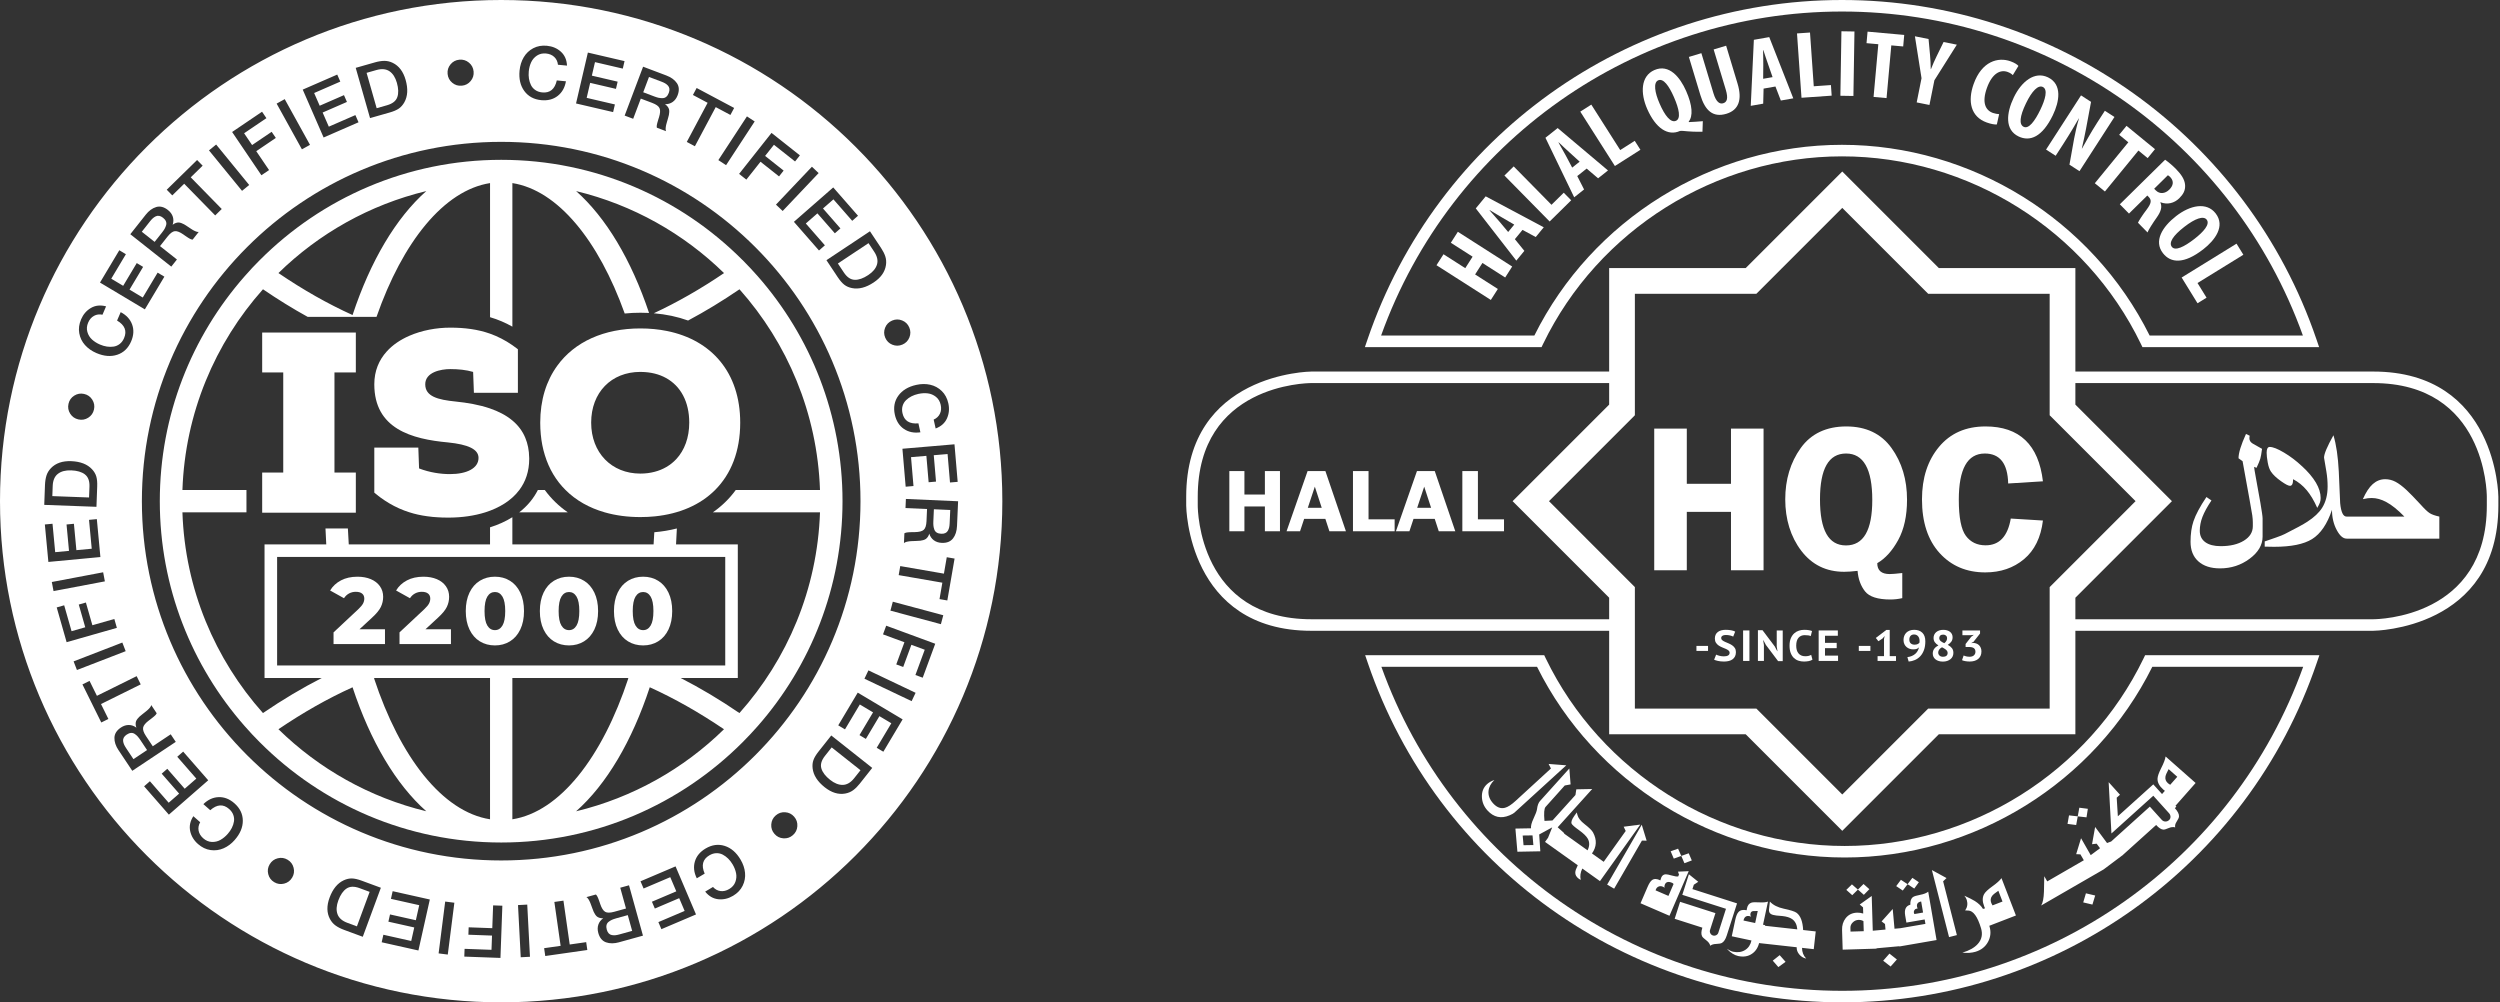 <?xml version="1.0" encoding="UTF-8"?>
<svg id="Livello_1" data-name="Livello 1" xmlns="http://www.w3.org/2000/svg" viewBox="0 0 1496.5 600">
  <rect x="0" y="0" width="1496.5" height="600" fill="#333333" stroke="none"/>
  <defs>
    <style>
      .cls-1 {
        fill: #fff;
        stroke-width: 0px;
      }
    </style>
  </defs>
  <g>
    <path class="cls-1" d="m1420.58,377.59h-188.47v-27.6l49.99-49.99-49.99-49.99v-27.6h188.47c74.08,0,74.94,74.19,74.94,74.94v5.3c0,74.09-74.19,74.94-74.94,74.94Zm-181.56-6.91h181.56c2.77,0,68.03-.91,68.03-68.04v-5.3c0-2.77-.91-68.03-68.03-68.03h-181.56v17.83l52.86,52.85-52.86,52.85v17.83Zm-265.56,6.91h-188.46c-74.08,0-74.94-74.19-74.94-74.94v-5.3c0-74.08,74.19-74.94,74.94-74.94h188.46v27.6l-49.99,49.99,49.99,49.99v27.6Zm-188.46-148.28c-2.77,0-68.03.91-68.03,68.03v5.3c0,2.77.91,68.04,68.03,68.04h181.56v-17.83l-52.85-52.85,52.85-52.85v-17.83h-181.56Z"/>
    <path class="cls-1" d="m1242.32,242.2v-81.74h-81.74l-57.8-57.8-57.8,57.8h-81.74v81.74l-57.8,57.8,57.8,57.8v81.74h81.74l57.8,57.8,57.8-57.8h81.74v-81.74l57.8-57.8-57.8-57.8Zm-15.39,109.23v72.72h-72.72l-51.43,51.43-51.42-51.43h-72.72v-72.72l-51.42-51.43,51.42-51.42v-72.72h72.72l51.42-51.42,51.43,51.42h72.72v72.72l51.42,51.42-51.42,51.43Z"/>
    <path class="cls-1" d="m1388.21,207.78h-105.75l-.94-1.95c-32.99-68.18-103.21-112.23-178.9-112.23s-145.91,44.05-178.9,112.23l-.94,1.95h-105.75l1.56-4.57C859.99,81.66,974.14,0,1102.62,0s242.62,81.66,284.04,203.21l1.56,4.57Zm-101.43-6.91h91.74c-41.74-116.22-152-193.97-275.9-193.97s-234.17,77.74-275.9,193.97h91.74c34.52-69.44,106.57-114.18,184.16-114.18s149.64,44.74,184.16,114.18Z"/>
    <path class="cls-1" d="m1102.79,600c-128.48,0-242.63-81.66-284.04-203.21l-1.56-4.57h107.19l.94,1.95c32.99,68.18,103.21,112.23,178.9,112.23s145.91-44.05,178.9-112.23l.94-1.95h104.32l-1.56,4.57c-41.41,121.55-155.55,203.21-284.04,203.21Zm-275.9-200.87c41.73,116.22,151.99,193.97,275.9,193.97s234.17-77.74,275.9-193.97h-90.31c-34.53,69.44-106.57,114.17-184.16,114.17s-149.64-44.74-184.16-114.17h-93.17Z"/>
    <path class="cls-1" d="m884.68,281.99h-9.32v36.03h24.94v-7.13h-15.62v-28.9Zm-32.15,9.32l4.12,12.64h-8.32l4.2-12.64Zm-4.34-9.32l-12.59,36.03h8.07l2.46-7.42h12.7l2.42,7.42h9.89l-12.29-36.03h-10.65Zm-28.98,0h-9.32v36.03h24.94v-7.13h-15.62v-28.9Zm-32.15,9.32l4.12,12.64h-8.32l4.2-12.64Zm-4.34-9.32l-12.59,36.03h8.07l2.46-7.42h12.7l2.42,7.42h9.89l-12.29-36.03h-10.65Zm-25.56,0v14.04h-12.25v-14.04h-9.03v36.03h9.03v-14.86h12.25v14.86h9.03v-36.03h-9.03Z"/>
    <path class="cls-1" d="m1299.08,469.79c-.64-.41-1.08-.72-1.32-.93-1.29-1.14-1.8-2.49-1.51-4.06.17-.92.8-2.39,1.89-4.39l5.18,4.57-4.24,4.8Zm-2.76-16.95c-.24,1.69-1.12,4.01-2.64,6.97-1.4,2.78-2.13,4.86-2.18,6.25-.1,2.26,1.04,4.45,3.43,6.56.31.27.63.53.97.77l-3.96,4.48,8.01,7.07,14.34-16.25-17.97-15.86Zm-.7,22.14l-.96.86-5.7-6.32-21.21,19.12-.69-11.14,1.97-1.77-6.79-7.53,1.67,30.72,25.05-22.59,9.47,10.5c.51.57.79,1.24.84,2,.02.84-.26,1.52-.86,2.06-.68.62-1.44.91-2.27.87-.83-.03-1.54-.38-2.13-1.03l-7.11-7.89-23.91,21.56,7.15,7.93,20.52-18.5c1.62,1.79,3.08,2.72,4.38,2.79.59.02,1.66-.3,3.21-.97,1.38-.59,2.66-.72,3.82-.38-.24-1.02.04-2.14.84-3.37.93-1.42,1.41-2.47,1.45-3.16.09-1.39-.74-3.06-2.5-5.01l.92-.82-7.15-7.93Zm-31.74,28.69l-2.61.96-7.13-9.61-1.84,10.33,2.75-.33,2.03,2.73-6.8,5.05,9.1,7.52,10.68-8.01-6.17-8.64Zm-19.2-20.18l-.94,5.18-5.23-.59-.89,5.1,5.18.67.95-5.18,5.23.59.81-5.11-5.1-.66Zm3.95,51.25l-1.61,5.44,5.51,1.3,1.65-5.43-5.54-1.31Zm5.44-23.58l-2.27,1.24-6.08-10.64-2.92,9.54,2.54.12,2.04,3.53-21.89,12.65-1.79-3.09c-.06,3.02-.12,6.04-.18,9.06-.13,4.1-.69,6.92-1.67,8.46l37.53-21.68-5.31-9.19Zm-61.34,30.81c-.38-.66-.63-1.13-.75-1.43-.62-1.6-.44-3.04.53-4.3.57-.74,1.8-1.75,3.7-3.03l2.49,6.45-5.97,2.31Zm5.36-16.32c-.99,1.39-2.84,3.05-5.55,4.98-2.52,1.82-4.13,3.33-4.82,4.54-1.13,1.96-1.13,4.43.02,7.4.15.39.32.76.5,1.13l-5.58,2.16,3.85,9.96,20.22-7.81-8.64-22.36Zm-9.11,17.85l-1.96.58c-1.02-1.75-2.65-3.32-4.87-4.73-1.36-.84-3.45-1.9-6.28-3.17.71.84,1.19,1.7,1.45,2.56.67,2.26.35,4.34-.96,6.24l1.84.07c3.03.11,5.57,3.64,7.65,10.59,1.09,3.66.43,6.81-1.98,9.44-1.99,2.22-5.06,3.95-9.21,5.18,3,.32,5.62.14,7.87-.53,3.44-1.03,5.96-3.03,7.55-6.01,1.54-2.92,1.81-5.98.83-9.19l-.13-.43,1.24-.37-3.05-10.23Zm-32.54-22.67l10.26,40.12,4.69-1.2-8.24-32.2,2.05-1.95-8.76-4.78Zm-10.5,26.32c-.15-.27-.25-.56-.3-.83-.09-.53.02-1.05.33-1.54.31-.49.76-.78,1.33-.86l.57-.07c-.16-.33-.27-.67-.33-1.03-.31-1.79.52-2.85,2.47-3.19l1.14,6.62-5.21.9Zm8.3-13.4c-1.04.84-2.62,1.47-4.77,1.88-2.23.42-3.66.86-4.29,1.31-1.22.84-1.76,2.38-1.64,4.62-2.69.69-3.72,2.84-3.1,6.44l.73,4.26,10.93-1.88.46,2.66-17.42,3,1.81,10.52,22.28-3.85-5-28.96Zm-9.48-8.29l-2.88,3.81-3.99-2.62-2.83,3.77,3.94,2.66,2.88-3.8,3.99,2.62,2.76-3.81-3.87-2.61Zm-13.74,45.37l-3.75,4.26,4.45,3.46,3.75-4.21-4.45-3.52Zm6.59-15.21l-3.56.32-1.07-11.81-6.66,7.43,2.04,1.54.3,3.33-8.2.75.97,10.63,17.16-1.56-.97-10.63Zm-29.88,2.03l-.07-2.19c-.04-1.25.43-2.36,1.42-3.32.98-.96,2.14-1.46,3.49-1.5,1-.03,1.96.21,2.88.73l.18,6.04-7.9.24Zm15.2-.46l-1.89.06-.63-20.92-7.18,5.11,1.98,1.71.11,3.68c-1.29-.38-2.51-.54-3.65-.51-2.89.08-5.17,1.18-6.85,3.3-1.52,1.96-2.25,4.32-2.16,7.09l.36,11.76,20.25-.61-.32-10.67Zm-7.43-28.02l-3.36,3.33-3.58-3.12-3.36,3.3,3.56,3.18,3.39-3.36,3.55,3.15,3.3-3.39-3.49-3.1Zm-50.18,42.58l-4.15,3.3,3.35,3.85,4.32-3.16-3.52-3.98Zm21.57-14.2l-7.53-.84c-.26-5.08-1.56-8.5-3.88-10.27-1.08-.82-3.65-1.65-7.71-2.5-3.66-.78-6.44-2.21-8.33-4.26l-.52,4.69c-.14,1.25.23,2.16,1.09,2.72.66.45,1.77.76,3.34.94.36.04.94.09,1.74.15.8.06,1.41.11,1.83.16,2.57.28,4.51.89,5.82,1.81,1.83,1.27,2.88,3.33,3.12,6.17l-23.06-2.56-1.12,10.62,23.81,2.64c-.07,1.56.45,3,1.56,4.32,1.11,1.32,2.49,2.14,4.13,2.45-1.66-1.75-2.49-3.89-2.49-6.41l7.02.78,1.18-10.61Zm-43.24-6.52c.47-2.18,1.69-3.06,3.67-2.63.27.06.59.18.93.37-.44-.52-.58-1.17-.41-1.96.19-.88.76-1.36,1.72-1.44.89-.02,1.76-.04,2.62-.05l-1.54,7.2-7-1.5Zm12.96,2.77l-1.26-.27,2.96-13.85c-1.14.44-2.83.6-5.08.47-2.35-.14-3.92-.09-4.71.14-1.47.43-2.39,1.57-2.78,3.4-.08.37-.14.76-.19,1.17-2.21-.47-3.86-.09-4.95,1.15-.78.87-1.41,2.41-1.88,4.63l-2.09,9.81,11.79,2.52c-.55,2.58-1.84,4.5-3.86,5.74-2.02,1.24-4.4,1.57-7.14.99-.9-.19-2.14-.77-3.72-1.74,2.25,2.4,4.52,3.84,6.79,4.32,3.23.69,6.01.22,8.33-1.41,2.21-1.54,3.65-3.83,4.3-6.89l1.26.27,2.23-10.44Zm-16.84-13.05l-26.68-8.54.84-2.62,2.64-1.75-5.6-4.51-3.94,12.31,26.14,8.36-4.59,14.35c-.21.64-.63,1.13-1.27,1.45-.64.33-1.31.38-1.99.16-.69-.22-1.19-.66-1.52-1.31-.33-.65-.39-1.3-.18-1.95l3.24-10.11-21.16-6.77-3.25,10.17,16.58,5.3c-.73,2.29-.78,4.02-.15,5.2.29.55,1.15,1.36,2.59,2.45,1.23.95,2,2.01,2.3,3.19.78-.67,1.93-1.04,3.44-1.08,1.68-.07,2.84-.27,3.47-.6,1.22-.67,2.21-2.17,2.95-4.48l6.15-19.21Zm-48.74-7.79l.22-.64c.35-.82.92-1.38,1.69-1.67.77-.29,1.59-.25,2.48.14.35.15.67.37.96.66-.14-.67-.08-1.34.21-1.99.7-1.62,2.14-1.95,4.33-1,.35.15.64.39.87.71l-3.07,7.12-7.67-3.31Zm19.83-11.48l-6.41.29.59,1.75-.48,1.11c-.78.15-2.01-.02-3.67-.51-1.83-.52-3.08-.78-3.76-.77-1.26.03-2.16.67-2.7,1.92-.16.38-.34.95-.55,1.72-2.06-1.04-3.72-1.09-4.96-.18-.88.62-1.78,1.99-2.7,4.13l-4.21,9.75,17.33,7.49,11.53-26.69Zm.01-10.71l-4.46,1.59-1.92-4.35-4.44,1.57,1.87,4.39,4.49-1.61,1.88,4.36,4.42-1.67-1.85-4.29Zm-28.12-17.09l-20.72,35.86,4.19,2.42,16.63-28.78,2.82.04-2.92-9.54Zm-.9-.08l-9.92,1.27,1.21,2.55-13.17,18.46-7.02-5.01c2.82-3.95,3.03-8.13.65-12.55-.65-1.2-2.33-2.86-5.05-4.98-2.4-1.85-3.83-3.67-4.29-5.47l-.4-1.56-1.42,1.99c-1.55,2.17-2.1,3.74-1.68,4.74.29.69,1.73,1.96,4.31,3.8,2.74,1.96,4.54,3.7,5.39,5.23,1.15,2.08,1.1,4.4-.15,6.94l-19.21-13.71-6.25,8.66,19.6,13.98c-.94,1.84-1.43,3.24-1.49,4.22-.09,1.5.63,2.79,2.14,3.88.43.3.8.52,1.12.66-.51-2.21-.2-4.48.95-6.81l10.57,7.54,24.11-33.81Zm-69.86,12.34l-.52-5.8,5.9-.08.5,5.78-5.88.1Zm24.37-7.19l-3.93-3.54,20.66-22.91-9.52.19-.51,3.4-13.75,15.25-4.8.25c-.41-4.63-.19-7.42.66-8.37l11.49-12.83,3.49-.64-.75-9.53-17.57,19.49c-.92,1.02-1.51,2.65-1.79,4.9-.13,1.07-.84,2.98-2.13,5.72-1.13,2.39-1.61,4.29-1.45,5.69l-9.34.17,1.19,13.86,13.72-.26-.68-10.07,7.8-4.25-3.35,8.33,3.42,3.08,7.15-7.93Zm-9.36-41.45l1.39,2.72-21.18,19.42c-2.49,2.28-4.6,3.65-6.34,4.1-2.5.66-4.84-.21-7.04-2.6-2.1-2.29-3.04-4.75-2.81-7.38.23-2.41,1.4-4.63,3.51-6.65-1.8.62-3.27,1.45-4.41,2.5-2.15,1.98-3.17,4.54-3.05,7.69.11,3.06,1.23,5.75,3.37,8.09,3.71,4.05,8.09,5.01,13.13,2.89,1.44-.62,2.39-1.13,2.85-1.55l31.16-28.41-10.58-.82Z"/>
    <path class="cls-1" d="m1460.17,309.22c-2.56-.55-4.47-1.23-5.75-2.04-1.28-.81-3.13-2.57-5.56-5.29-3.56-3.85-6.31-6.68-8.25-8.49-2.46-2.3-4.68-3.96-6.65-5-1.97-1.04-4.03-1.55-6.16-1.55-2.78,0-5.27.97-7.45,2.91-2.18,1.94-4.16,4.95-5.94,9.03,1.33-.29,2.34-.48,3.03-.56.69-.08,1.47-.12,2.31-.12,2.81,0,5.69.8,8.64,2.38,3.33,1.78,6.95,4.69,10.87,8.74h-34.5v13.2h55.42v-13.2Zm-52.02,0h-3.54c-2.01,0-3.27-2.69-3.79-8.05-.29-6.31-.57-12.62-.82-18.93-.46-8.93-1.52-16.16-3.2-21.69-3.75,6.73-5.63,11.19-5.63,13.39.49,2.81.96,5.64,1.43,8.49.47,2.84.71,5.77.71,8.78,0,5.02-1.08,9.25-3.25,12.72-1.84,2.94-4.84,5.76-8.98,8.44-2.33,1.52-6.79,3.95-13.39,7.28-1.13.58-2.84,1.27-5.12,2.06-2.28.8-4.58,1.59-6.92,2.4v3.11l5.63.1c10.19,0,17.76-1.54,22.71-4.61,5.11-3.17,9.09-9.01,11.94-17.52,0,4.6.97,8.67,2.91,12.23,1.81,3.33,3.74,5,5.78,5h3.54v-13.2Zm-30.28-30.23c-3.33-3.14-6.89-5.83-10.68-8.08-3.78-2.25-6.63-3.37-8.54-3.37-1.23,0-1.84,1.16-1.84,3.49,0,1.52.22,3.48.66,5.87.44,2.4,1.09,4.22,1.97,5.48,1.23,1.81,3.23,3.71,6.02,5.68,2.59,1.84,4.37,2.76,5.34,2.76.58,0,1.04-.32,1.36-.95.32-.63.49-1.64.49-3.03,3.14,1.65,5.85,3.85,8.15,6.6,2.3,2.75,4.4,6.28,6.31,10.58.77-1.33,1.31-2.4,1.6-3.23.29-.83.43-1.72.43-2.7,0-5.82-3.75-12.2-11.26-19.12m-23.49,31.35c0-1.13-.46-4.32-1.36-9.56-.65-3.65-1.43-8-2.35-13.03-.92-5.03-1.38-7.79-1.38-8.27l1.46.58c1.13-2.39,1.88-4.19,2.23-5.39.35-1.19.71-3.19,1.07-5.97-1.75-1-3.61-2.06-5.58-3.15-1.33-.81-1.99-1.86-1.99-3.15,0-.58.06-1.1.19-1.55l-2.23-1.07c-2.98,6.54-4.47,11.39-4.47,14.56l2.43,1.75c1.39,7.7,2.78,15.38,4.18,23.05.87,4.76,1.41,7.89,1.63,9.41.21,1.52.32,2.91.32,4.18v2.28c0,3.56-1.78,6.44-5.34,8.64-3.56,2.2-8.18,3.3-13.88,3.3-3.98,0-7.06-.8-9.25-2.4-2.18-1.6-3.28-3.88-3.28-6.82,0-2.75.53-5.52,1.6-8.3,1.07-2.78,2.87-6.07,5.39-9.85l-3.01-2.04c-3.85,5.72-6.44,10.56-7.76,14.51-1.17,3.49-1.75,7.59-1.75,12.28,0,5.02,1.56,8.92,4.68,11.72,3.12,2.8,7.45,4.2,12.98,4.2,6.63,0,12.54-1.92,17.71-5.77,5.18-3.85,7.76-8.27,7.76-13.25v-10.87Z"/>
    <path class="cls-1" d="m1188.51,255.27c-11.76,0-21.03,4.08-27.82,12.23-6.79,8.16-10.19,18.63-10.19,31.42,0,13.66,3.51,24.36,10.52,32.11,7.02,7.74,16.14,11.61,27.36,11.61,9.15,0,16.88-2.64,23.19-7.92,6.31-5.28,10.09-12.99,11.33-23.13l-19.25-1.18c-1.83,10.68-6.85,16.02-15.06,16.02-5.06,0-9-1.89-11.82-5.68-2.82-3.79-4.23-11-4.23-21.64,0-18.42,5.19-27.63,15.56-27.63,9.04,0,13.71,5.98,14,17.94l20.8-1.3c-2.57-21.9-14.03-32.85-34.4-32.85m-67.75,44.03c0,18.13-5.25,27.2-15.74,27.2s-15.56-9.19-15.56-27.57,5.21-27.45,15.62-27.45,15.68,9.27,15.68,27.82m17.95,43.72c-3.56.41-6.06.62-7.52.62-4.97,0-7.45-2.17-7.45-6.52,4.8-2.78,8.98-7.38,12.51-13.82,3.54-6.44,5.31-14.5,5.31-24.19,0-12.05-3.11-22.37-9.31-30.96-6.21-8.59-15.24-12.88-27.08-12.88s-21.09,4.31-27.26,12.95c-6.17,8.63-9.25,18.87-9.25,30.71s3.2,22.39,9.6,30.77c6.39,8.38,14.95,12.58,25.68,12.58,2.15,0,4.82-.19,8.01-.56.41,4.93,1.9,9.02,4.47,12.27,2.57,3.25,7.64,4.87,15.21,4.87,2.32,0,4.68-.27,7.08-.81v-15.03Zm-102.53-86.44v33.04h-26.45v-33.04h-19.5v84.77h19.5v-34.96h26.45v34.96h19.5v-84.77h-19.5Z"/>
    <g>
      <path class="cls-1" d="m1015.49,386.64h6.94v3h-6.94v-3Z"/>
      <path class="cls-1" d="m1035.34,390.73c0-.56-.22-1.01-.65-1.36-.43-.35-.98-.67-1.63-.95-.65-.29-1.36-.58-2.13-.89-.76-.3-1.47-.68-2.13-1.12-.65-.44-1.2-.99-1.63-1.66-.43-.66-.65-1.5-.65-2.53,0-.89.16-1.66.47-2.31.31-.65.76-1.2,1.34-1.63.58-.43,1.27-.75,2.06-.96.79-.21,1.68-.31,2.65-.31,1.12,0,2.19.09,3.18.27,1,.18,1.82.45,2.46.8l-1.19,3c-.41-.24-1.01-.47-1.82-.67-.81-.2-1.69-.3-2.63-.3-.88,0-1.56.17-2.03.5-.47.33-.71.77-.71,1.33,0,.52.22.96.65,1.3.43.35.98.67,1.63.97.65.29,1.36.6,2.13.91.76.31,1.47.69,2.13,1.14.65.44,1.2.99,1.63,1.64.43.65.65,1.47.65,2.44s-.17,1.81-.51,2.52c-.34.7-.82,1.29-1.44,1.76-.62.47-1.37.82-2.24,1.04-.88.23-1.84.34-2.89.34-1.38,0-2.6-.12-3.65-.36-1.05-.24-1.83-.49-2.32-.73l1.22-3.05c.2.1.47.22.79.34.32.12.69.23,1.09.34.41.1.83.19,1.29.26.45.07.92.1,1.4.1,1.12,0,1.99-.18,2.59-.54.6-.36.9-.9.9-1.63Z"/>
      <path class="cls-1" d="m1043.42,377.38h3.79v18.26h-3.79v-18.26Z"/>
      <path class="cls-1" d="m1057.1,386.12l-1.52-2.87h-.14l.44,2.87v9.52h-3.59v-18.39h2.76l7.33,9.73,1.47,2.79h.14l-.44-2.79v-9.6h3.59v18.39h-2.76l-7.27-9.65Z"/>
      <path class="cls-1" d="m1084.92,394.89c-.59.4-1.34.68-2.25.85-.91.17-1.85.26-2.81.26-1.16,0-2.26-.17-3.3-.51-1.04-.34-1.96-.89-2.75-1.64-.79-.76-1.42-1.74-1.89-2.95-.47-1.21-.7-2.67-.7-4.4s.26-3.29.79-4.5,1.21-2.18,2.05-2.92c.84-.74,1.77-1.27,2.81-1.59,1.03-.32,2.06-.48,3.1-.48,1.11,0,2.04.07,2.81.21.76.14,1.4.3,1.89.5l-.75,3.03c-.43-.19-.93-.33-1.51-.42-.58-.09-1.29-.13-2.11-.13-1.53,0-2.76.51-3.69,1.54-.93,1.03-1.4,2.62-1.4,4.78,0,.94.11,1.8.33,2.58s.56,1.44,1.01,1.99c.45.55,1.01.98,1.69,1.28.67.3,1.45.46,2.34.46.83,0,1.53-.08,2.1-.23.57-.16,1.07-.36,1.49-.6l.77,2.91Z"/>
      <path class="cls-1" d="m1088.65,377.38h11.48v3.18h-7.69v4.25h7v3.18h-7v4.46h7.82v3.18h-11.61v-18.26Z"/>
      <path class="cls-1" d="m1112.68,386.64h6.94v3h-6.94v-3Z"/>
      <path class="cls-1" d="m1123.93,392.77h3.84v-10.3l.41-1.77-1.33,1.54-2.46,1.59-1.52-1.96,6.3-4.8h2.02v15.7h3.76v2.87h-11.03v-2.87Z"/>
      <path class="cls-1" d="m1139.45,383.09c0-.89.14-1.7.43-2.45.29-.75.7-1.39,1.24-1.92.54-.53,1.21-.95,1.99-1.25.78-.3,1.68-.46,2.7-.46,2.08,0,3.72.59,4.91,1.76,1.19,1.17,1.78,2.88,1.78,5.13,0,2.02-.27,3.76-.82,5.23-.54,1.47-1.27,2.7-2.19,3.68-.91.98-1.97,1.73-3.17,2.26-1.2.52-2.46.83-3.79.94l-.77-2.66c1.01-.12,1.92-.36,2.71-.7.79-.35,1.47-.78,2.05-1.29.57-.51,1.04-1.1,1.4-1.75s.61-1.35.76-2.1c-.44.45-.92.77-1.42.94-.51.17-1.18.26-2.03.26-.7,0-1.4-.11-2.09-.34-.69-.23-1.31-.57-1.85-1.03-.55-.46-.99-1.04-1.33-1.75-.34-.7-.51-1.53-.51-2.49Zm3.48-.18c0,.99.29,1.74.88,2.24.59.5,1.33.75,2.21.75.76,0,1.37-.11,1.85-.34.48-.23.85-.5,1.11-.84.05-.36.08-.71.08-1.04,0-.49-.06-.97-.19-1.43-.13-.47-.33-.89-.6-1.25-.27-.36-.61-.66-1.02-.87-.42-.22-.91-.33-1.48-.33-.9,0-1.6.27-2.1.82-.5.55-.75,1.31-.75,2.28Z"/>
      <path class="cls-1" d="m1156.95,391.18c0-.61.08-1.15.25-1.63.17-.48.4-.91.71-1.3.3-.39.66-.74,1.08-1.06.42-.31.86-.6,1.34-.86-.9-.54-1.61-1.16-2.13-1.87-.52-.7-.77-1.58-.77-2.62,0-.68.13-1.31.4-1.9.27-.59.65-1.1,1.16-1.54.51-.43,1.12-.77,1.84-1.02.72-.24,1.53-.36,2.43-.36.83,0,1.58.1,2.27.31.68.21,1.27.5,1.76.89.49.38.87.85,1.13,1.4.27.55.4,1.15.4,1.81,0,1.03-.24,1.9-.73,2.61-.49.71-1.2,1.36-2.14,1.96,1.11.61,1.94,1.28,2.5,2.01.56.73.84,1.67.84,2.82,0,.78-.15,1.49-.46,2.13-.3.63-.73,1.18-1.29,1.63s-1.22.8-1.99,1.06c-.77.25-1.62.38-2.54.38s-1.75-.12-2.5-.35c-.75-.23-1.38-.56-1.91-.98s-.93-.92-1.22-1.51c-.29-.59-.43-1.25-.43-1.98Zm8.9-.34c0-.4-.1-.76-.3-1.1-.2-.33-.47-.63-.79-.9-.32-.27-.68-.52-1.08-.74-.4-.23-.8-.44-1.2-.65-.87.47-1.46.98-1.78,1.53-.32.55-.49,1.09-.49,1.63,0,.69.25,1.29.76,1.79.51.49,1.21.74,2.12.74.83,0,1.5-.19,2-.57.51-.38.76-.96.76-1.72Zm-5.01-8.95c0,.42.08.78.25,1.1.17.31.39.59.68.82.29.23.61.45.97.65.36.2.73.39,1.12.56,1.11-.89,1.66-1.86,1.66-2.92,0-.73-.23-1.28-.68-1.66-.45-.37-1-.56-1.65-.56-.81,0-1.41.2-1.78.6-.38.4-.57.87-.57,1.41Z"/>
      <path class="cls-1" d="m1178.99,393.13c1.14,0,2.01-.29,2.61-.86s.9-1.27.9-2.09c0-.99-.31-1.72-.94-2.19s-1.61-.7-2.96-.7h-1.99v-1.8l3.35-4.3,1.58-1.17-2.19.23h-4.65v-2.87h10.56v1.85l-3.9,4.93-1.22.7v.13l1.16-.16c.64.05,1.26.19,1.84.42.58.23,1.09.55,1.52.98.43.43.78.95,1.04,1.58.26.62.39,1.35.39,2.16,0,1.03-.18,1.91-.54,2.66-.36.75-.86,1.37-1.49,1.88-.63.5-1.38.88-2.23,1.12-.85.24-1.76.36-2.74.36-.81,0-1.65-.07-2.52-.21-.87-.14-1.57-.34-2.1-.6l.97-2.82c.48.23,1.01.41,1.59.55s1.23.21,1.95.21Z"/>
    </g>
    <g>
      <path class="cls-1" d="m864.08,152.19l13.03,8.33,4.39-6.87-13.03-8.33,4.2-6.57,32.53,20.79-4.2,6.57-13.61-8.7-4.39,6.87,13.61,8.7-4.2,6.57-32.53-20.79,4.2-6.57Z"/>
      <path class="cls-1" d="m906.81,143.18l5.67,6.99-4.81,5.84-24.27-31.26,5.94-7.22,34.76,18.52-4.81,5.84-7.91-4.28-4.58,5.56Zm-.38-8.73l-7.07-4.12c-2.08-1.17-5.38-3.2-7.6-4.56l-.11.14c1.72,1.96,4.44,4.97,5.9,6.71l5.24,6.25,3.63-4.41Z"/>
      <path class="cls-1" d="m900.54,105.08l5.56-5.47,22.62,22.98,7.34-7.23,4.46,4.53-12.9,12.7-27.08-27.52Z"/>
      <path class="cls-1" d="m944.14,105.39l4.09,8.02-5.92,4.7-17.21-35.64,7.32-5.82,30.12,25.38-5.92,4.71-6.84-5.83-5.64,4.48Zm1.45-8.61l-6.05-5.51c-1.79-1.58-4.59-4.25-6.48-6.05l-.14.11c1.28,2.28,3.31,5.79,4.37,7.8l3.82,7.2,4.48-3.56Z"/>
      <path class="cls-1" d="m945.97,66.81l6.58-4.19,17.31,27.21,8.69-5.53,3.41,5.36-15.28,9.72-20.73-32.57Z"/>
      <path class="cls-1" d="m1019.09,78.84c-3.71.13-8.04-.09-11.46-.46-1-.06-1.74-.11-2.07.04-7.14,3.15-14.43-1.59-19.52-13.12-4.18-9.49-3.95-19.73,4.23-23.34,8.88-3.92,15.47,4.39,19.03,12.46,3.86,8.75,4.19,15.12,1.54,18.41l.12.26c2.78-.04,5.69-.38,8.35-.55l-.22,6.3Zm-17.12-20.81c-2.91-6.6-6.24-11.33-9.39-9.94-2.94,1.3-2.08,7.24.85,13.9,3.11,7.2,6.66,11.71,9.82,10.32,3-1.32,1.95-6.93-1.28-14.27Z"/>
      <path class="cls-1" d="m1018.44,31.82l7.24,24.02c1.64,5.43,3.84,6.56,5.78,5.98,2.17-.65,3.26-2.6,1.57-8.19l-7.24-24.02,7.47-2.25,6.86,22.76c2.86,9.49.71,15.76-6.71,17.99-8.04,2.42-12.78-1.95-15.57-11.22l-6.88-22.81,7.47-2.25Z"/>
      <path class="cls-1" d="m1055.68,53.05l-.23,9-7.45,1.31,1.86-39.53,9.21-1.62,14.39,36.66-7.45,1.31-3.23-8.39-7.1,1.25Zm5.38-6.88l-2.69-7.73c-.82-2.24-2.01-5.92-2.81-8.4l-.18.03c.04,2.61.15,6.66.12,8.94l-.07,8.15,5.63-.99Z"/>
      <path class="cls-1" d="m1075.69,20.01l7.78-.54,2.25,32.17,10.28-.72.44,6.34-18.06,1.26-2.69-38.51Z"/>
      <path class="cls-1" d="m1110.08,18.85l-.63,38.6-7.8-.13.63-38.6,7.8.13Z"/>
      <path class="cls-1" d="m1124.36,26.47l-7.06-.63.62-6.9,21.95,1.97-.62,6.9-7.12-.64-2.84,31.55-7.77-.7,2.84-31.55Z"/>
      <path class="cls-1" d="m1147.33,61.31l2.9-14.49-3.96-25.1,8.17,1.64.88,9.58c.22,2.55.41,5.52.43,8.44l.12.02c1.02-2.66,2.21-5.28,3.45-7.84l4.11-8.41,7.94,1.59-13.44,21.32-2.96,14.77-7.65-1.53Z"/>
      <path class="cls-1" d="m1195.3,74.51c-1.24.11-3.45-.26-6.03-1.18-9.65-3.44-11.52-12.74-7.85-23.04,4.88-13.71,14.7-16.23,22.04-13.61,2.58.92,4.21,2.04,4.76,2.79l-3.35,5.5c-.71-.68-1.55-1.34-3.17-1.92-4.15-1.48-9.14.64-12.35,9.65-3.09,8.69-.88,13.31,3.61,14.91,1.23.44,2.73.67,3.73.72l-1.39,6.2Z"/>
      <path class="cls-1" d="m1228.87,68.89c-6.32,13.11-13.71,16.09-20.58,12.78-8.21-3.96-7.4-13.87-2.8-23.41,4.58-9.49,12.45-15.81,20.44-11.96,8.74,4.22,6.76,14.64,2.93,22.59Zm-16.13-7.01c-3.81,7.89-4.19,12.67-1.35,14.04,2.95,1.42,6.57-3.2,9.97-10.26,2.93-6.09,4.63-12.08,1.47-13.6-2.79-1.34-6.49,2.34-10.09,9.82Z"/>
      <path class="cls-1" d="m1224.77,89.54l20.93-32.44,6,3.87-2.99,16.07c-.62,3.15-1.67,8.4-2.52,11.81l.1.07c2.01-3.55,5.19-9.47,9.04-15.44l4.63-7.17,5.75,3.71-20.93,32.44-6-3.88,2.8-15.65c.67-3.45,1.76-8.55,2.9-11.97l-.1-.07c-1.96,3.37-4.94,8.54-9.13,15.03l-4.72,7.32-5.76-3.71Z"/>
      <path class="cls-1" d="m1274.02,85.18l-5.48-4.49,4.39-5.36,17.05,13.96-4.39,5.36-5.53-4.53-20.06,24.51-6.04-4.94,20.06-24.51Z"/>
      <path class="cls-1" d="m1296.01,95.6c2.04,1.42,4.42,3.42,6.51,5.55,3.01,3.06,5.27,6.17,5.48,9.65.2,3.23-1.13,5.54-3.5,7.88-2.94,2.89-7.05,4.02-11.24,2.38l-.08.08c1.19,2.68.39,5.38-2,8.82-2.52,3.57-5.15,7.67-5.67,9.18l-5.72-5.81c.44-1.1,2.59-4.47,5.19-7.87,2.93-3.88,3.03-5.74,1.19-7.61l-.79-.81-10.98,10.81-5.47-5.56,27.1-26.68Zm-6.53,17.37l.96.98c2.38,2.42,5.64,1.97,8.05-.4,2.33-2.29,3.04-4.91.66-7.5-.46-.47-1.04-.98-1.46-1.15l-8.21,8.08Z"/>
      <path class="cls-1" d="m1318.84,149.26c-11.49,8.92-19.44,8.31-24.11,2.28-5.59-7.2-.45-15.71,7.92-22.21,8.33-6.46,18.19-8.61,23.63-1.6,5.95,7.67-.47,16.12-7.44,21.53Zm-11.31-13.46c-6.92,5.37-9.39,9.48-7.46,11.97,2.01,2.59,7.3.06,13.5-4.75,5.34-4.14,9.52-8.75,7.37-11.52-1.9-2.45-6.85-.79-13.41,4.3Z"/>
      <path class="cls-1" d="m1338.78,145.85l4.1,6.64-27.45,16.93,5.41,8.77-5.41,3.34-9.5-15.41,32.86-20.27Z"/>
    </g>
  </g>
  <g>
    <g>
      <path class="cls-1" d="m231.68,63c3.3-.94,5.35-2.56,6.15-4.86.81-2.3.72-5.15-.25-8.56-.92-3.24-2.4-5.55-4.44-6.93-2.04-1.38-4.65-1.62-7.83-.72l-5.87,1.67,6.03,21.17,6.21-1.77Z"/>
      <path class="cls-1" d="m98.57,136.9c.36-.65.65-1.36.88-2.14.22-.78.18-1.54-.13-2.28-.31-.75-.88-1.46-1.73-2.13-.78-.62-1.54-.99-2.27-1.13-.73-.13-1.43-.04-2.09.28-.66.32-1.25.71-1.77,1.18-.52.47-1.07,1.07-1.65,1.8l-4.93,6.24,7.68,6.07,4.49-5.68c.65-.83,1.16-1.56,1.52-2.21Z"/>
      <path class="cls-1" d="m491.67,459.99c.69,2.34,2.42,4.61,5.2,6.81,2.64,2.09,5.19,3.1,7.65,3.04,2.46-.07,4.72-1.4,6.78-3.99l3.79-4.79-17.25-13.66-4.01,5.06c-2.13,2.69-2.85,5.2-2.16,7.54Z"/>
      <path class="cls-1" d="m50.84,283.97c-1.94-1.48-4.68-2.28-8.22-2.41-3.36-.13-6.02.57-7.97,2.08-1.95,1.51-2.98,3.92-3.1,7.23l-.23,6.1,21.99.82.24-6.45c.13-3.42-.78-5.88-2.72-7.35Z"/>
      <path class="cls-1" d="m368.83,549.72c-1.02.28-1.86.58-2.54.88-.67.31-1.33.71-1.97,1.21-.64.5-1.05,1.13-1.25,1.92-.19.78-.15,1.7.14,2.74.27.96.66,1.71,1.17,2.25.51.54,1.13.88,1.85,1.01.72.13,1.43.17,2.12.1.69-.07,1.49-.23,2.4-.48l7.66-2.12-2.62-9.44-6.99,1.93Z"/>
      <path class="cls-1" d="m82.39,440.81c-.5-.54-1.09-1.04-1.76-1.49-.67-.45-1.41-.65-2.21-.59-.8.06-1.66.39-2.56.99-.83.55-1.42,1.16-1.77,1.82-.35.66-.48,1.35-.39,2.08.1.73.29,1.41.57,2.05s.69,1.35,1.2,2.13l4.41,6.62,8.15-5.43-4.02-6.03c-.58-.88-1.13-1.59-1.63-2.13Z"/>
      <path class="cls-1" d="m511.64,167.5c2.44.07,5.13-.88,8.08-2.84,2.8-1.86,4.56-3.98,5.25-6.34.7-2.36.13-4.92-1.7-7.68l-3.38-5.09-18.33,12.18,3.57,5.38c1.9,2.85,4.06,4.31,6.5,4.38Z"/>
      <path class="cls-1" d="m558.7,312.09c-.05,1.05-.03,1.95.06,2.69.08.74.26,1.48.54,2.24.27.76.75,1.35,1.44,1.78.69.42,1.57.66,2.65.71.99.04,1.83-.1,2.5-.42.67-.32,1.19-.8,1.54-1.45.35-.65.6-1.31.75-1.99.15-.68.24-1.49.28-2.43l.35-7.94-9.79-.43-.32,7.24Z"/>
      <path class="cls-1" d="m207.38,531.92c-2.01,1.38-3.63,3.73-4.85,7.06-1.17,3.16-1.34,5.9-.51,8.22.83,2.32,2.8,4.05,5.9,5.2l5.73,2.12,7.62-20.65-6.06-2.24c-3.21-1.19-5.82-1.09-7.83.29Z"/>
      <path class="cls-1" d="m394.39,58.56c.73.15,1.49.21,2.3.19.81-.02,1.52-.29,2.14-.81.62-.52,1.12-1.28,1.5-2.3.35-.93.48-1.77.38-2.51-.1-.74-.4-1.38-.9-1.91-.5-.53-1.06-.98-1.66-1.33-.6-.35-1.34-.69-2.22-1.02l-7.44-2.8-3.46,9.16,6.78,2.56c.99.37,1.84.63,2.57.78Z"/>
      <path class="cls-1" d="m300,0C134.31,0,0,134.31,0,300s134.31,300,300,300,300-134.32,300-300S465.69,0,300,0Zm273.27,288.43l-4.6.39-1.45-17.03-8.27.7,1.35,15.8-4.42.38-1.35-15.8-9.19.78,1.47,17.29-4.68.4-1.94-22.72,31.16-2.66,1.91,22.45Zm-16.45-58.12c2.63.59,4.93,1.83,6.9,3.74,1.97,1.9,3.28,4.36,3.95,7.36.72,3.23.44,6.25-.81,9.04-1.26,2.8-3.52,4.81-6.78,6.05l-1.18-5.32c1.75-.78,2.99-1.95,3.74-3.53.75-1.57.9-3.35.46-5.32-.45-2.03-1.4-3.63-2.86-4.79-1.46-1.16-3.09-1.85-4.89-2.07-1.8-.22-3.69-.1-5.66.33-1.49.33-2.85.81-4.09,1.44-1.24.63-2.33,1.42-3.28,2.35-.95.93-1.62,2.06-2.02,3.39-.4,1.33-.42,2.78-.07,4.36,1.01,4.55,4.18,6.57,9.53,6.08l1.19,5.36c-3.81.54-7.1-.13-9.87-2.02-2.77-1.89-4.58-4.74-5.42-8.54-.96-4.32-.26-8.1,2.08-11.35,2.34-3.25,5.93-5.41,10.76-6.48,2.92-.65,5.69-.67,8.33-.09Zm-22.79-38.42c1.99-.85,3.99-.87,5.99-.07,2,.8,3.42,2.2,4.27,4.2.85,1.99.87,3.99.07,5.99-.8,2-2.2,3.42-4.2,4.27-1.99.85-3.99.87-5.99.07-2-.8-3.42-2.2-4.27-4.2-.85-1.99-.87-3.99-.07-5.99.8-2,2.2-3.42,4.2-4.27Zm-6.68-43.54c1.2,1.81,2.06,3.52,2.59,5.13.53,1.62.66,3.34.4,5.17-.59,4.09-3.04,7.56-7.36,10.43-4.61,3.06-8.95,4.19-13,3.37-1.79-.36-3.31-1.02-4.57-2-1.26-.97-2.57-2.48-3.94-4.53l-6.76-10.17,26.05-17.31,6.59,9.91Zm-13.74-19.2l-3.47,3.04-11.25-12.86-6.25,5.47,10.44,11.94-3.34,2.92-10.44-11.94-6.94,6.07,11.42,13.06-3.54,3.1-15.01-17.16,23.54-20.59,14.84,16.96Zm-23.58-25.54l-21.52,22.69-4.02-3.81,21.52-22.69,4.02,3.81Zm-11.22-10.6l-2.89,3.65-12.64-10-5.29,6.68,11.09,8.78-2.75,3.48-11.09-8.78-8.48,10.71-4.34-3.44,19.41-24.53,16.98,13.44Zm-27.06-20.31l-17.12,26.17-4.63-3.03,17.12-26.17,4.63,3.03Zm-36.97-15.84l2.23-4.19,22.45,11.95-2.23,4.19-8.8-4.69-12.47,23.42-4.85-2.58,12.47-23.42-8.8-4.69Zm-29.79-16.92l13.85,5.23c2.9,1.09,5.03,2.64,6.37,4.63,1.34,1.99,1.49,4.4.42,7.22-.66,1.75-1.65,3.09-2.97,4.02-1.32.93-2.85,1.37-4.59,1.34.65.43,1.17.91,1.57,1.44.4.52.67,1.03.81,1.52.14.49.2,1.08.16,1.75-.04.68-.1,1.25-.21,1.73-.1.48-.26,1.1-.49,1.86-.05.2-.15.58-.32,1.15-.17.56-.28.94-.33,1.12-.05.18-.14.5-.27.96-.12.45-.21.78-.25.96-.04.19-.09.47-.15.83-.06.37-.1.65-.11.85-.01.2-.02.43-.03.69,0,.26.02.5.06.7.05.21.11.4.2.59l-5.51-2.08c-.04-.14-.07-.3-.08-.47-.01-.18-.01-.36,0-.56.01-.2.03-.38.06-.54.03-.16.07-.38.13-.65s.11-.5.16-.67c.05-.17.12-.42.22-.76.1-.34.17-.59.22-.76.05-.17.14-.47.26-.89.13-.42.22-.71.29-.88.76-2.44.88-4.26.35-5.48-.53-1.22-2-2.28-4.41-3.19l-6.82-2.57-4.56,12.08-5.1-1.92,11.04-29.27Zm-33.09-8.47l21.95,5.11-1.05,4.49-16.64-3.88-1.88,8.09,15.44,3.6-1.01,4.32-15.44-3.6-2.09,8.98,16.9,3.94-1.07,4.58-22.2-5.17,7.09-30.46Zm-40.89,10.77c.29-2.97,1.11-5.62,2.49-7.95,1.37-2.32,3.27-4.13,5.68-5.41,2.42-1.28,5.16-1.78,8.22-1.48,3.29.32,6.08,1.5,8.35,3.56s3.49,4.83,3.66,8.32l-5.42-.52c-.2-1.9-.93-3.45-2.2-4.65-1.27-1.2-2.91-1.89-4.92-2.08-2.07-.2-3.88.22-5.44,1.24-1.56,1.03-2.71,2.37-3.48,4.01-.76,1.65-1.24,3.48-1.43,5.49-.15,1.52-.11,2.96.11,4.34.22,1.37.63,2.66,1.22,3.85.59,1.19,1.46,2.18,2.61,2.96,1.14.79,2.52,1.26,4.12,1.41,4.63.45,7.54-1.95,8.72-7.19l5.47.53c-.66,3.79-2.32,6.71-4.97,8.77-2.65,2.05-5.92,2.89-9.8,2.52-4.4-.42-7.79-2.25-10.15-5.48-2.37-3.23-3.31-7.31-2.84-12.23Zm-41.32-3.72c1.37-1.66,3.14-2.59,5.3-2.79,2.16-.2,4.07.39,5.72,1.76,1.66,1.37,2.59,3.14,2.79,5.3.2,2.16-.38,4.07-1.76,5.72-1.37,1.66-3.14,2.59-5.3,2.79-2.16.2-4.07-.38-5.72-1.76-1.66-1.37-2.59-3.14-2.79-5.3-.2-2.16.38-4.06,1.76-5.72Zm-45.31-1.17c2.08-.59,3.98-.9,5.68-.91,1.7-.01,3.38.38,5.04,1.19,3.71,1.8,6.28,5.2,7.7,10.18,1.52,5.32,1.27,9.8-.75,13.41-.89,1.59-1.98,2.84-3.29,3.75-1.31.91-3.15,1.7-5.51,2.37l-11.75,3.35-8.57-30.08,11.45-3.26Zm-22.52,7.27l1.84,4.23-15.66,6.83,3.32,7.61,14.54-6.34,1.77,4.07-14.54,6.34,3.69,8.46,15.91-6.93,1.88,4.31-20.9,9.11-12.5-28.67,20.66-9Zm-31.43,14.72l15.13,27.37-4.84,2.68-15.13-27.37,4.84-2.68Zm-13.57,7.54l2.61,3.85-13.35,9.04,4.78,7.06,11.71-7.93,2.49,3.67-11.71,7.93,7.66,11.31-4.58,3.1-17.53-25.9,17.93-12.14Zm-27.48,19.64l19.79,24.22-4.29,3.5-19.79-24.22,4.29-3.5Zm-11.4,9.27l3.32,3.39-7.13,6.97,18.56,18.96-3.92,3.84-18.56-18.96-7.13,6.97-3.32-3.39,18.18-17.79Zm-30.82,32.81c1.92-2.44,4.04-3.99,6.35-4.67,2.31-.67,4.65-.08,7.01,1.79,1.47,1.16,2.45,2.51,2.93,4.05.48,1.54.44,3.13-.11,4.78.61-.49,1.23-.84,1.85-1.06s1.19-.32,1.7-.31c.51.01,1.09.14,1.72.38.63.24,1.16.48,1.59.72.42.24.96.59,1.62,1.03.18.1.51.32,1,.65.49.33.81.55.97.65.16.11.43.29.83.54.39.26.68.43.84.53.17.1.42.23.75.4.33.17.59.29.78.36s.4.15.65.24c.25.09.48.14.69.15.21.02.42.01.62-.01l-3.65,4.62c-.15,0-.31-.03-.48-.07-.17-.04-.35-.1-.54-.17s-.35-.15-.5-.22c-.14-.08-.34-.18-.58-.32-.25-.14-.44-.26-.59-.35-.15-.1-.37-.24-.66-.44-.29-.19-.51-.34-.66-.44s-.4-.27-.76-.52c-.36-.25-.61-.43-.75-.54-2.09-1.46-3.79-2.13-5.11-2-1.32.13-2.78,1.21-4.38,3.23l-4.52,5.72,10.13,8.01-3.38,4.27-24.53-19.4,9.18-11.61Zm-15.77,21.19l3.96,2.37-8.76,14.67,7.13,4.26,8.13-13.61,3.81,2.28-8.13,13.61,7.92,4.73,8.9-14.9,4.04,2.41-11.69,19.57-26.85-16.04,11.56-19.35Zm-22.88,41.41c1.31-3.04,3.28-5.33,5.94-6.87,2.65-1.54,5.66-1.85,9.04-.95l-2.15,5.01c-1.87-.39-3.57-.16-5.1.68-1.53.84-2.69,2.19-3.48,4.05-.82,1.91-.98,3.76-.47,5.56.5,1.8,1.43,3.31,2.76,4.53,1.34,1.23,2.93,2.24,4.79,3.04,1.4.6,2.79,1,4.16,1.21,1.38.21,2.72.21,4.04.01,1.31-.2,2.52-.73,3.62-1.58,1.1-.85,1.97-2.02,2.6-3.5,1.84-4.28.44-7.78-4.19-10.5l2.17-5.04c3.41,1.78,5.69,4.25,6.84,7.4,1.15,3.15.95,6.52-.58,10.1-1.74,4.06-4.51,6.73-8.31,8-3.8,1.27-7.97.93-12.52-1.02-2.74-1.18-5.01-2.78-6.81-4.79-1.8-2.01-2.94-4.37-3.42-7.06-.48-2.69-.12-5.46,1.09-8.28Zm-7.52,50.53c.47-2.12,1.62-3.75,3.44-4.9,1.82-1.15,3.79-1.49,5.9-1.02,2.12.47,3.75,1.62,4.9,3.44,1.15,1.82,1.49,3.79,1.02,5.9-.47,2.11-1.62,3.75-3.44,4.9-1.82,1.15-3.78,1.49-5.9,1.02-2.11-.47-3.75-1.62-4.9-3.44-1.15-1.82-1.49-3.79-1.02-5.9Zm-14.07,48.6c.08-2.16.38-4.06.89-5.68.52-1.62,1.41-3.1,2.69-4.43,2.87-2.97,6.89-4.36,12.07-4.17,5.53.21,9.71,1.83,12.52,4.86,1.24,1.34,2.09,2.77,2.54,4.29.46,1.53.64,3.52.55,5.98l-.45,12.2-31.25-1.16.44-11.9Zm-.08,23.62l4.59-.43,1.6,17.01,8.27-.78-1.48-15.79,4.42-.42,1.48,15.79,9.18-.86-1.62-17.28,4.68-.44,2.13,22.7-31.14,2.93-2.11-22.44Zm4.17,34.44l30.73-5.82,1.03,5.44-30.73,5.82-1.03-5.44Zm2.92,15.22l4.48-1.28,4.42,15.5,8.19-2.34-3.88-13.6,4.27-1.22,3.88,13.6,13.14-3.75,1.52,5.32-30.08,8.58-5.94-20.83Zm10.12,32.3l29.17-11.28,2,5.16-29.17,11.28-2-5.16Zm16.57,36.57l-11.28-22.79,4.25-2.11,4.42,8.94,23.78-11.77,2.44,4.92-23.78,11.77,4.42,8.93-4.25,2.11Zm10.34,16.62c-1.72-2.58-2.54-5.08-2.47-7.48.07-2.4,1.36-4.44,3.87-6.11,1.56-1.04,3.15-1.55,4.76-1.53,1.61.02,3.12.55,4.51,1.59-.27-.73-.42-1.43-.44-2.08-.02-.66.06-1.23.23-1.71.17-.48.47-.99.89-1.52.42-.53.81-.96,1.18-1.29.36-.33.86-.74,1.48-1.22.16-.14.46-.39.93-.75s.77-.6.92-.72c.15-.12.41-.33.77-.62.37-.3.62-.51.76-.64.14-.13.35-.33.61-.59.26-.26.46-.47.59-.63.13-.15.27-.34.43-.55.16-.21.28-.41.36-.61.08-.19.14-.39.18-.6l3.26,4.9c-.05.14-.12.28-.21.43-.09.15-.2.3-.33.46-.13.15-.25.29-.37.4-.12.11-.28.26-.49.46-.21.19-.38.34-.52.45-.14.11-.35.27-.62.49-.28.22-.48.38-.62.49-.14.11-.38.3-.73.57-.35.27-.6.45-.74.55-2.04,1.53-3.2,2.95-3.48,4.24-.28,1.29.29,3.02,1.72,5.16l4.04,6.07,10.75-7.16,3.02,4.53-26.03,17.33-8.2-12.32Zm15.3,21.58l3.47-3.03,11.24,12.87,6.25-5.46-10.43-11.94,3.34-2.92,10.43,11.94,6.95-6.07-11.41-13.07,3.54-3.09,15,17.17-23.56,20.57-14.82-16.97Zm54.24,32.12c-1.97,2.24-4.19,3.91-6.67,4.99-2.47,1.08-5.06,1.44-7.78,1.06-2.71-.38-5.22-1.58-7.53-3.61-2.48-2.18-4.05-4.78-4.69-7.77-.64-3,0-5.96,1.9-8.89l4.09,3.6c-.95,1.66-1.26,3.34-.94,5.06.33,1.71,1.25,3.23,2.77,4.57,1.56,1.37,3.27,2.1,5.13,2.18,1.86.08,3.58-.33,5.17-1.22,1.58-.89,3.04-2.09,4.37-3.61,1.01-1.14,1.82-2.34,2.45-3.58.63-1.25,1.05-2.52,1.26-3.83.22-1.31.09-2.62-.38-3.93-.47-1.31-1.31-2.49-2.52-3.56-3.5-3.07-7.26-2.83-11.28.73l-4.12-3.63c2.75-2.69,5.81-4.09,9.16-4.2,3.35-.11,6.49,1.12,9.42,3.69,3.32,2.92,5,6.38,5.03,10.38.03,4-1.59,7.86-4.86,11.58Zm34.36,22.56c-1.11,1.86-2.71,3.06-4.8,3.58-2.09.53-4.06.24-5.92-.87-1.86-1.11-3.05-2.71-3.58-4.8-.53-2.09-.24-4.06.88-5.92,1.11-1.86,2.71-3.06,4.8-3.58,2.09-.53,4.06-.24,5.92.87,1.86,1.11,3.06,2.71,3.58,4.8.53,2.09.24,4.06-.87,5.92Zm42.28,35.39l-11.17-4.12c-2.03-.75-3.74-1.62-5.12-2.62-1.38-1-2.5-2.31-3.37-3.94-1.93-3.65-2-7.9-.2-12.76,1.92-5.19,4.76-8.66,8.52-10.39,1.66-.76,3.28-1.12,4.87-1.08,1.59.04,3.54.49,5.85,1.34l11.46,4.23-10.83,29.34Zm33.31,8.21l-21.99-4.92,1.01-4.5,16.68,3.73,1.81-8.1-15.48-3.46.97-4.33,15.47,3.46,2.01-9-16.93-3.79,1.03-4.59,22.25,4.98-6.83,30.52Zm17.58,2.44l-5.49-.7,3.94-31.03,5.49.7-3.94,31.03Zm31.53,2.01l-21.64-.79.17-4.65,16.11.59.31-8.52-14.14-.52.16-4.43,14.14.52.5-13.65,5.53.2-1.14,31.26Zm12.14-.4l-1.63-31.23,5.53-.29,1.63,31.23-5.53.29Zm14.68-.73l-.67-4.7,9.87-1.41-3.75-26.27,5.44-.78,3.75,26.26,9.87-1.41.67,4.7-25.18,3.6Zm44.23-8.24c-2.99.83-5.62.83-7.88.02-2.26-.82-3.8-2.68-4.6-5.59-.5-1.81-.49-3.47.03-5,.52-1.53,1.49-2.79,2.91-3.79-.78.03-1.49-.04-2.12-.24-.63-.19-1.15-.44-1.55-.75-.41-.31-.79-.75-1.16-1.32-.37-.57-.65-1.07-.85-1.52-.2-.45-.43-1.04-.7-1.79-.08-.19-.22-.56-.42-1.11-.2-.55-.33-.92-.4-1.1-.07-.18-.18-.49-.35-.93-.17-.44-.29-.75-.37-.92-.08-.17-.2-.43-.37-.76-.17-.33-.31-.58-.41-.75-.11-.17-.24-.36-.39-.58-.15-.22-.31-.39-.47-.53-.16-.14-.33-.26-.51-.36l5.67-1.57c.12.09.23.2.34.34.11.14.22.29.33.46.11.17.2.33.27.47.07.15.16.35.28.61.12.26.21.47.27.63.06.17.15.41.27.74.12.33.21.58.27.74.06.17.16.46.31.87.15.41.24.71.29.88.82,2.41,1.8,3.96,2.95,4.63,1.14.67,2.96.66,5.44-.03l7.03-1.95-3.45-12.45,5.25-1.45,8.35,30.14-14.27,3.95Zm25.29-7.83l-1.81-4.24,15.72-6.69-3.25-7.64-14.59,6.21-1.74-4.08,14.59-6.21-3.61-8.49-15.97,6.79-1.84-4.32,20.98-8.93,12.24,28.78-20.74,8.82Zm48.66-26.03c-1.2,2.46-3.12,4.48-5.76,6.05-2.85,1.69-5.79,2.37-8.84,2.05-3.05-.32-5.67-1.84-7.86-4.56l4.68-2.78c1.28,1.42,2.79,2.23,4.52,2.45,1.73.22,3.46-.19,5.2-1.22,1.79-1.06,3.01-2.46,3.66-4.21.65-1.75.8-3.51.44-5.29-.36-1.78-1.05-3.54-2.08-5.28-.78-1.31-1.66-2.46-2.65-3.43-.99-.98-2.07-1.77-3.25-2.39-1.18-.61-2.46-.9-3.85-.86-1.39.04-2.78.47-4.16,1.29-4.01,2.37-4.94,6.03-2.8,10.95l-4.72,2.8c-1.7-3.45-2.09-6.79-1.16-10.01.93-3.22,3.07-5.83,6.42-7.82,3.8-2.25,7.61-2.78,11.43-1.57,3.82,1.21,6.99,3.94,9.51,8.2,1.52,2.57,2.42,5.2,2.68,7.88.26,2.69-.2,5.26-1.4,7.72Zm-144.56-15.11c-118.78,0-215.08-96.29-215.08-215.08s96.3-215.08,215.08-215.08,215.08,96.29,215.08,215.08-96.29,215.08-215.08,215.08Zm177.28-20.52c-.14,2.15-1.03,3.94-2.66,5.36-1.63,1.43-3.52,2.07-5.67,1.92-2.15-.15-3.94-1.03-5.36-2.67-1.43-1.63-2.07-3.52-1.92-5.67s1.03-3.94,2.66-5.36c1.63-1.43,3.52-2.07,5.67-1.92,2.15.14,3.94,1.03,5.36,2.66,1.43,1.63,2.07,3.52,1.92,5.67Zm37.45-25.55c-1.35,1.7-2.7,3.05-4.08,4.05-1.37,1-2.97,1.66-4.79,1.98-4.07.7-8.13-.56-12.2-3.78-4.34-3.44-6.75-7.21-7.23-11.32-.21-1.81-.05-3.47.49-4.97.53-1.5,1.57-3.21,3.09-5.14l7.58-9.57,24.52,19.42-7.39,9.33Zm14.02-19.02l-3.96-2.36,8.75-14.68-7.13-4.25-8.12,13.62-3.81-2.27,8.12-13.62-7.92-4.72-8.88,14.9-4.04-2.41,11.67-19.58,26.87,16.01-11.54,19.36Zm16.95-30.27l-28.25-13.43,2.38-5,28.24,13.43-2.38,5Zm6.63-14.04l-4.37-1.61,5.58-15.13-8-2.95-4.89,13.27-4.16-1.53,4.89-13.27-12.82-4.72,1.91-5.19,29.35,10.81-7.49,20.32Zm10.88-32.04l-30.21-8.11,1.43-5.35,30.21,8.11-1.43,5.35Zm3.85-14.2l-4.68-.81,1.7-9.83-26.14-4.53.94-5.41,26.14,4.53,1.7-9.83,4.68.81-4.34,25.06Zm3.38-37.12c-1.48,1.9-3.72,2.78-6.73,2.65-1.87-.08-3.45-.61-4.75-1.57-1.29-.97-2.19-2.28-2.71-3.95-.21.75-.5,1.4-.88,1.94-.38.54-.78.96-1.2,1.25-.42.29-.96.52-1.61.7-.65.17-1.22.29-1.71.34-.49.05-1.13.09-1.92.11-.21.02-.6.04-1.19.06-.59.02-.98.03-1.17.04-.19,0-.52.02-.99.04-.47.02-.8.05-.99.07-.19.02-.47.06-.84.12-.37.06-.65.11-.84.16-.19.05-.42.11-.67.19-.25.08-.47.17-.65.28-.18.11-.35.23-.5.38l.26-5.88c.12-.08.26-.16.43-.22.16-.07.34-.13.54-.17.19-.05.37-.09.53-.11.16-.02.38-.05.66-.08.28-.03.51-.05.68-.06.18,0,.44-.02.79-.03.35-.01.62-.02.79-.03.18,0,.48-.01.93-.02.44-.01.75-.01.92,0,2.55-.03,4.32-.49,5.31-1.37.99-.88,1.54-2.61,1.66-5.18l.32-7.29-12.9-.57.24-5.44,31.25,1.38-.65,14.79c-.14,3.1-.94,5.6-2.42,7.5Z"/>
    </g>
    <g>
      <path class="cls-1" d="m453.62,165.39c-2.96-3.33-5.99-6.59-9.13-9.74h-.04c-36.95-37.05-88.05-59.98-144.42-59.98s-107.52,22.94-144.47,59.98h-.02c-3.15,3.15-6.2,6.4-9.1,9.74-31.6,35.95-50.78,83.07-50.78,134.6s19.17,98.67,50.78,134.62c2.9,3.33,5.95,6.59,9.1,9.74h.02c36.95,37.05,88.08,59.98,144.47,59.98s107.46-22.94,144.45-59.98c3.15-3.15,6.18-6.4,9.13-9.74,31.57-35.95,50.72-83.09,50.72-134.62s-19.15-98.65-50.72-134.6Zm-198.43-51.02c-18.23,16.14-33.49,41.96-44.15,74.22-14.78-6.69-29.57-15.07-44.37-25.14,24.16-23.64,54.6-40.89,88.52-49.08Zm-88.52,322.15c14.8-10.04,29.59-18.42,44.37-25.11,10.66,32.26,25.91,58.08,44.15,74.22-33.92-8.19-64.35-25.48-88.52-49.12Zm186.21-38.19h-187v-64.94h268.25v64.94h-81.25Zm-128.99,7.67c.11-.04.24-.09.36-.13h69.08v84.56c-28.51-4.48-53.9-37.25-69.44-84.43Zm82.83,84.43h-.02v-84.56h69.08c.11.04.24.09.36.13-15.56,47.18-40.94,79.95-69.42,84.43Zm38.12-4.78c18.21-16.1,33.47-41.96,44.11-74.26,14.77,6.69,29.59,15.09,44.43,25.14-24.16,23.67-54.6,40.93-88.54,49.12Zm97.76-58.82c-11.7-7.99-23.41-14.97-35.11-20.96h34.16v-80h-36.97c.21-3.15.36-6.33.49-9.53-4.26,1.09-8.78,1.85-13.5,2.26-.11,2.43-.26,4.86-.43,7.27h-84.54v-16.27c-3.94,2.47-8.46,4.52-13.37,6.06v10.21h-84.56c-.23-3.15-.4-6.33-.53-9.53h-13.41c.11,3.2.28,6.38.47,9.53h-36.95v80h34.22c-11.73,5.99-23.45,12.98-35.16,20.96-28.68-32.21-46.65-74.09-48.21-120.14h38.33v-13.37h-38.33c.79-23.03,5.67-45.01,13.94-65.28,8.27-20.25,19.93-38.78,34.28-54.88,8.91,6.08,17.82,11.58,26.72,16.5h41.25c15.63-44.82,40.32-75.71,67.95-80.06v80.27c4.71,1.39,9.13,3.26,13.37,5.67v-85.94h.02c27.18,4.28,51.55,34.31,67.22,78.07,3.05-.32,6.18-.47,9.38-.47,1.75,0,3.48.04,5.2.13-10.62-31.7-25.73-57.05-43.67-72.94,33.94,8.19,64.37,25.44,88.54,49.08-14.05,9.53-28.08,17.55-42.06,24.05,7.42.62,14.29,2.09,20.55,4.35,10.26-5.48,20.53-11.71,30.77-18.7,28.66,32.21,46.61,74.11,48.19,120.16h-50.44c-3.77,5.18-8.38,9.66-13.71,13.37h64.15c-1.58,46.05-19.53,87.93-48.23,120.14Z"/>
      <path class="cls-1" d="m326.1,293.3h-4.12c-2.58,5.1-6.31,9.61-11.15,13.37h29.02c-5.35-3.71-9.96-8.19-13.75-13.37Z"/>
      <polygon class="cls-1" points="156.94 199.06 156.94 222.94 169.55 222.94 169.55 282.87 156.94 282.87 156.94 293.3 156.94 306.68 156.94 306.9 194.56 306.9 207.94 306.9 213 306.9 213 306.68 213 293.3 213 282.87 208.28 282.87 200.21 282.87 200.21 232.3 200.21 222.94 201.98 222.94 213 222.94 213 199.06 202.72 199.06 156.94 199.06"/>
      <path class="cls-1" d="m316.79,274.7c0-.23,0-.47-.02-.7-.06-4.54-.89-8.48-2.32-11.88v-.02c-1.75-4.22-4.44-7.65-7.76-10.41-3.77-3.15-8.36-5.46-13.37-7.19-6.48-2.22-13.64-3.43-20.58-4.14-10.79-1.07-18.19-3.09-18.19-10.32s9.25-9.1,14.95-9.1c4.93,0,9.55.47,13.71,1.69l.47,12.49h26.33v-26.05c-.19-.15-.4-.3-.58-.45-.9-.72-1.83-1.37-2.73-2-4.35-3.01-8.78-5.25-13.37-6.89-7.33-2.58-15.12-3.6-23.82-3.6-8.19,0-16.97,1.58-24.6,4.93-5.2,2.28-9.87,5.39-13.43,9.36-4.58,5.07-7.42,11.56-7.42,19.61,0,26.65,22.34,32.83,44.22,34.82,11.85,1.22,18.17,4.01,18.17,9.25,0,6.16-6.93,9.7-17.1,9.7-5.56,0-12.02-.92-18.49-3.39l-.45-12.49h-26.35v26.97c.83.7,1.66,1.37,2.5,2.02.41.32.83.62,1.24.94.85.6,1.68,1.19,2.52,1.75.85.57,1.7,1.09,2.54,1.6,3.96,2.35,8.02,4.16,12.24,5.48h.02c1.6.51,3.2.96,4.86,1.32.17.06.34.09.51.11.75.17,1.51.32,2.26.45.17.04.34.08.51.09.81.15,1.62.28,2.45.38,1.11.17,2.24.3,3.39.41.87.08,1.71.15,2.6.19.11.02.24.02.38.02.92.08,1.85.11,2.79.15,1.07.02,2.17.04,3.28.04h1.05c7.42-.06,14.75-1.07,21.34-3.16,8.4-2.67,15.61-7.06,20.34-13.37,3.73-4.97,5.91-11.15,5.91-18.61Z"/>
      <path class="cls-1" d="m443.09,252.98c0-30.06-17.23-49.46-43.79-54.84-5.01-1.02-10.36-1.54-15.99-1.54-21.72,0-39.38,7.99-49.76,22.36-6.52,8.98-10.17,20.47-10.17,34.03,0,2.39.11,4.71.32,6.95.41,4.46,1.24,8.64,2.45,12.54,2.52,8.27,6.76,15.26,12.37,20.83,6.23,6.22,14.18,10.72,23.43,13.37,6.52,1.88,13.69,2.84,21.36,2.84,2.99,0,5.89-.15,8.72-.43,14.77-1.51,27.16-6.89,36.03-15.78,9.55-9.55,15.03-23.15,15.03-40.32Zm-38.33,21.9c-3.41,3.63-7.82,6.25-13.03,7.57-2.6.68-5.42,1.04-8.42,1.04-17.25,0-29.44-12.49-29.44-30.51s12.02-30.36,29.44-30.36c.21,0,.43,0,.64.02,5.63.08,10.58,1.34,14.71,3.62,8.78,4.82,13.92,14.22,13.92,26.72,0,8.95-2.81,16.54-7.82,21.9Z"/>
    </g>
    <g>
      <path class="cls-1" d="m230.45,376.68v8.87h-30.79v-7.01l14.8-13.84c1.43-1.36,2.39-2.51,2.88-3.47.49-.96.73-1.93.73-2.91,0-1.28-.43-2.28-1.3-2.99-.87-.72-2.13-1.07-3.79-1.07-1.47,0-2.82.33-4.04.99-1.22.66-2.23,1.61-3.02,2.85l-8.31-4.63c1.54-2.56,3.71-4.58,6.5-6.05,2.79-1.47,6.08-2.2,9.89-2.2,3.01,0,5.68.49,7.99,1.47,2.32.98,4.12,2.38,5.42,4.21,1.3,1.83,1.95,3.95,1.95,6.36,0,2.15-.46,4.17-1.38,6.07-.92,1.9-2.7,4.06-5.34,6.47l-7.46,6.89h15.26Z"/>
      <path class="cls-1" d="m269.94,376.68v8.87h-30.79v-7.01l14.8-13.84c1.43-1.36,2.39-2.51,2.88-3.47.49-.96.73-1.93.73-2.91,0-1.28-.43-2.28-1.3-2.99-.87-.72-2.13-1.07-3.79-1.07-1.47,0-2.82.33-4.04.99-1.22.66-2.23,1.61-3.02,2.85l-8.31-4.63c1.54-2.56,3.71-4.58,6.5-6.05,2.79-1.47,6.08-2.2,9.89-2.2,3.01,0,5.68.49,7.99,1.47,2.32.98,4.12,2.38,5.42,4.21,1.3,1.83,1.95,3.95,1.95,6.36,0,2.15-.46,4.17-1.38,6.07-.92,1.9-2.7,4.06-5.34,6.47l-7.46,6.89h15.26Z"/>
      <path class="cls-1" d="m287.23,383.92c-2.64-1.62-4.7-3.98-6.19-7.09-1.49-3.11-2.23-6.79-2.23-11.05s.74-7.94,2.23-11.05c1.49-3.11,3.55-5.47,6.19-7.09,2.64-1.62,5.65-2.43,9.04-2.43s6.35.81,8.98,2.43c2.64,1.62,4.7,3.98,6.19,7.09,1.49,3.11,2.23,6.79,2.23,11.05s-.74,7.94-2.23,11.05c-1.49,3.11-3.55,5.47-6.19,7.09-2.64,1.62-5.63,2.43-8.98,2.43s-6.4-.81-9.04-2.43Zm13.53-9.46c1.11-1.83,1.67-4.72,1.67-8.67s-.56-6.85-1.67-8.67c-1.11-1.83-2.61-2.74-4.49-2.74s-3.44.91-4.55,2.74c-1.11,1.83-1.67,4.72-1.67,8.67s.56,6.85,1.67,8.67c1.11,1.83,2.63,2.74,4.55,2.74s3.38-.91,4.49-2.74Z"/>
      <path class="cls-1" d="m331.58,383.92c-2.64-1.62-4.7-3.98-6.19-7.09-1.49-3.11-2.23-6.79-2.23-11.05s.74-7.94,2.23-11.05c1.49-3.11,3.55-5.47,6.19-7.09,2.64-1.62,5.65-2.43,9.04-2.43s6.35.81,8.98,2.43c2.64,1.62,4.7,3.98,6.19,7.09,1.49,3.11,2.23,6.79,2.23,11.05s-.74,7.94-2.23,11.05c-1.49,3.11-3.55,5.47-6.19,7.09-2.64,1.62-5.63,2.43-8.98,2.43s-6.4-.81-9.04-2.43Zm13.53-9.46c1.11-1.83,1.67-4.72,1.67-8.67s-.56-6.85-1.67-8.67c-1.11-1.83-2.61-2.74-4.49-2.74s-3.44.91-4.55,2.74c-1.11,1.83-1.67,4.72-1.67,8.67s.56,6.85,1.67,8.67c1.11,1.83,2.63,2.74,4.55,2.74s3.38-.91,4.49-2.74Z"/>
      <path class="cls-1" d="m375.94,383.92c-2.64-1.62-4.7-3.98-6.19-7.09-1.49-3.11-2.23-6.79-2.23-11.05s.74-7.94,2.23-11.05c1.49-3.11,3.55-5.47,6.19-7.09,2.64-1.62,5.65-2.43,9.04-2.43s6.35.81,8.98,2.43c2.64,1.62,4.7,3.98,6.19,7.09,1.49,3.11,2.23,6.79,2.23,11.05s-.74,7.94-2.23,11.05c-1.49,3.11-3.55,5.47-6.19,7.09-2.64,1.62-5.63,2.43-8.98,2.43s-6.4-.81-9.04-2.43Zm13.53-9.46c1.11-1.83,1.67-4.72,1.67-8.67s-.56-6.85-1.67-8.67c-1.11-1.83-2.61-2.74-4.49-2.74s-3.44.91-4.55,2.74c-1.11,1.83-1.67,4.72-1.67,8.67s.56,6.85,1.67,8.67c1.11,1.83,2.63,2.74,4.55,2.74s3.38-.91,4.49-2.74Z"/>
    </g>
  </g>
</svg>